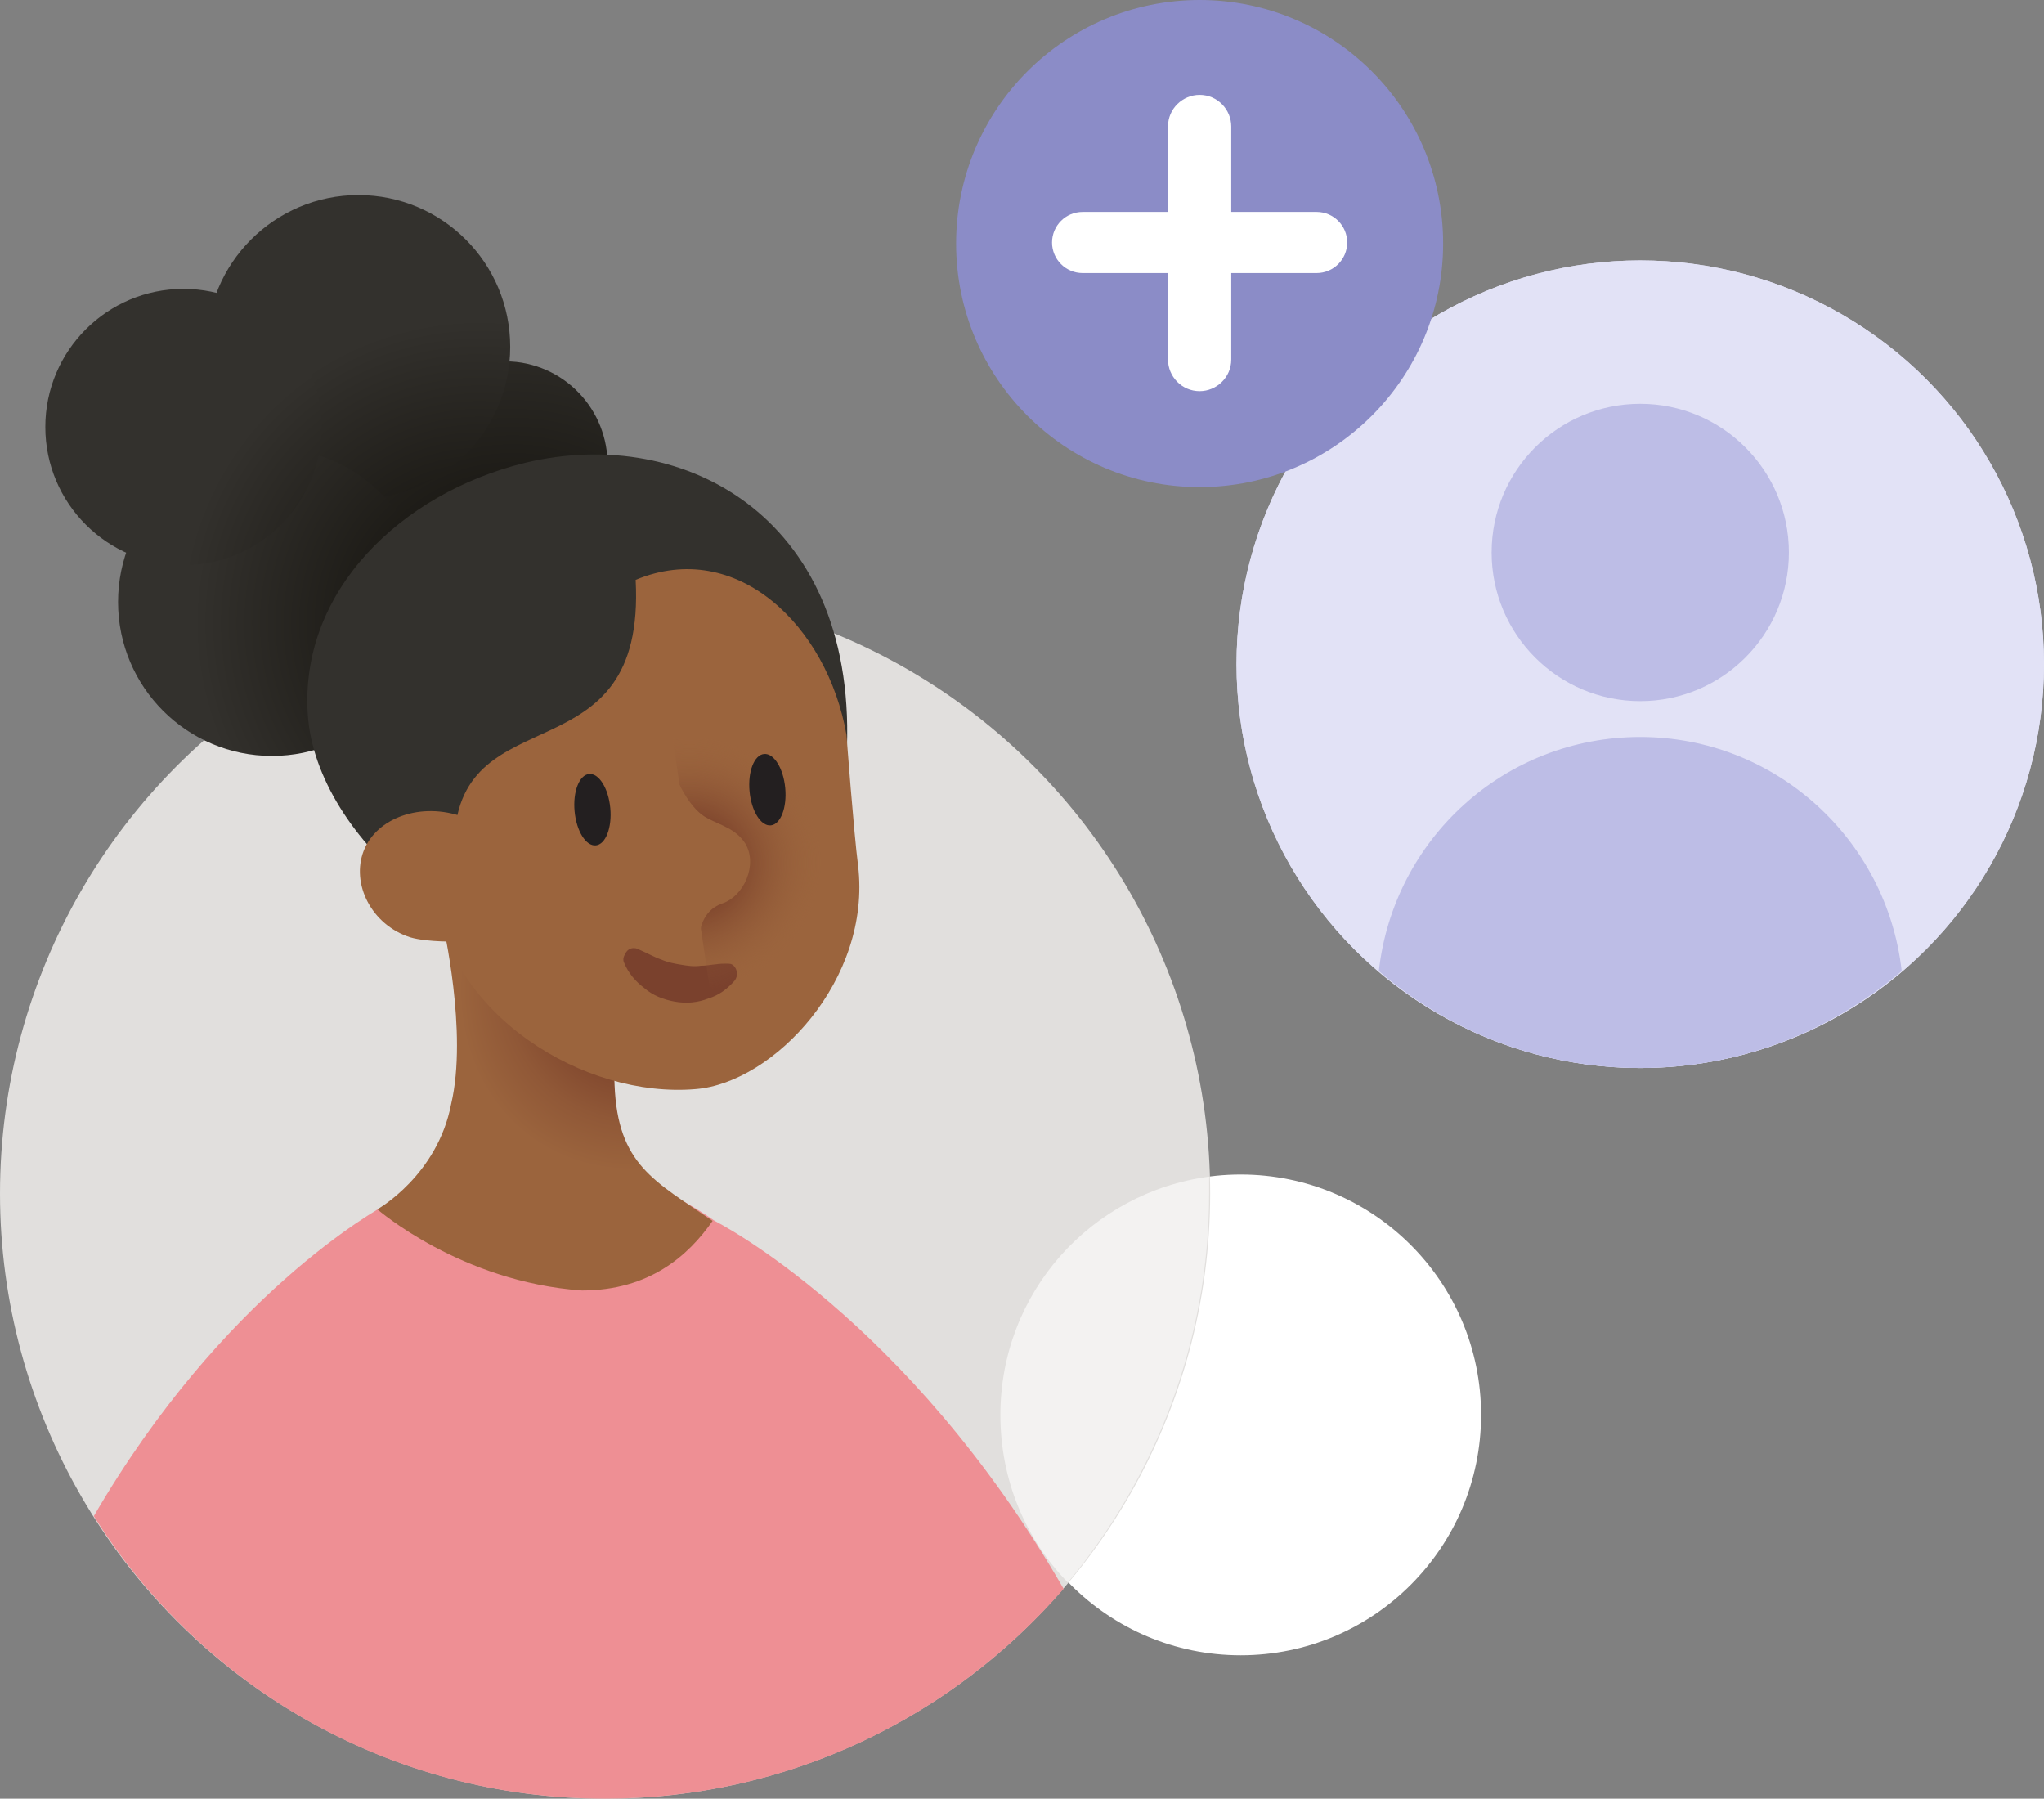 <svg xmlns="http://www.w3.org/2000/svg" viewBox="0 0 193.9 170.6">
  <rect x="0" y="0" width="193.9" height="170.6" fill="#808080" stroke="none"/>
  <style>
    .st0{fill:#fff}.st3{fill:#e2e2f6}.st5{fill:#bdbde6}.st14{fill:#9b643d}.st17{fill:#231f20}
  </style>
  <circle cx="117.7" cy="134.2" r="22.8" class="st0"/>
  <circle cx="57.4" cy="113.2" r="57.4" style="fill:#e1dfdd"/>
  <path d="M114.7 111.6v1.6c0 14-5.1 26.9-13.4 36.9-4-4.1-6.4-9.7-6.4-15.9 0-11.6 8.6-21.1 19.8-22.6z" style="fill:#f3f2f1"/>
  <circle id="SVGID_1_" cx="155.6" cy="63" r="38.3" class="st3"/>
  <circle cx="155.6" cy="63" r="38.3" style="fill:none"/>
  <circle cx="155.6" cy="63" r="38.3" class="st3"/>
  <path d="M155.6 101.3c9.5 0 18.1-3.5 24.8-9.2-1.4-12.5-12-22.2-24.8-22.2-12.9 0-23.4 9.7-24.8 22.2 6.6 5.7 15.3 9.2 24.8 9.2z" class="st5"/>
  <circle cx="155.6" cy="52.4" r="14.1" class="st5"/>
  <circle cx="113.8" cy="23.1" r="23.1" style="fill:#8b8cc7"/>
  <path d="M124.9 20.1h-8.1V12c0-1.6-1.3-3-3-3-1.6 0-3 1.3-3 3v8.1h-8.1c-1.6 0-2.9 1.3-2.9 2.9 0 1.6 1.3 2.9 2.9 2.9h8.1v8.2c0 1.6 1.3 3 3 3 1.6 0 3-1.3 3-3v-8.2h8.1c1.6 0 2.9-1.3 2.9-2.9 0-1.6-1.3-2.9-2.9-2.9z" class="st0"/>
  <radialGradient id="SVGID_2_" cx="48.655" cy="288.129" r="32.653" gradientTransform="translate(0 -228)" gradientUnits="userSpaceOnUse">
    <stop offset="0" style="stop-color:#0c0a05"/>
    <stop offset="1" style="stop-color:#33312d"/>
  </radialGradient>
  <path d="M49.5 34.4c5.3.9 8.9 5.9 8 11.3s-5.9 8.9-11.3 8S32.9 48.3 33.8 43c.9-5.3 10.4-9.5 15.7-8.6z" style="fill:url(#SVGID_2_)"/>
  <radialGradient id="SVGID_3_" cx="45.502" cy="287.11" r="28.842" gradientTransform="translate(0 -228)" gradientUnits="userSpaceOnUse">
    <stop offset="0" style="stop-color:#0c0a05"/>
    <stop offset="1" style="stop-color:#33312d"/>
  </radialGradient>
  <circle cx="34" cy="32.9" r="14.4" style="fill:url(#SVGID_3_)"/>
  <radialGradient id="SVGID_4_" cx="47.221" cy="287.11" r="28.842" gradientTransform="translate(0 -228)" gradientUnits="userSpaceOnUse">
    <stop offset="0" style="stop-color:#0c0a05"/>
    <stop offset="1" style="stop-color:#33312d"/>
  </radialGradient>
  <circle cx="25.8" cy="57.1" r="14.6" style="fill:url(#SVGID_4_)"/>
  <radialGradient id="SVGID_5_" cx="45.903" cy="287.11" r="28.842" gradientTransform="translate(0 -228)" gradientUnits="userSpaceOnUse">
    <stop offset="0" style="stop-color:#0c0a05"/>
    <stop offset="1" style="stop-color:#33312d"/>
  </radialGradient>
  <circle cx="17.4" cy="40.5" r="13.1" style="fill:url(#SVGID_5_)"/>
  <path d="m60.4 90.4-1.8.2c-13.4 1.7-28.6-11-29.4-22.8-.8-11.7 8.8-21 20.6-23.9 15.4-3.7 31.8 5.5 30.5 28-.6 11.3-6.8 16.9-19.9 18.5z" style="fill:#33312d"/>
  <path d="M57.4 170.6c17.4 0 32.9-7.7 43.5-19.9-14.8-25.7-33.1-34.9-33.1-34.9-4.7-3.3-9.8-5.1-15.4-5.4-5.9-.3-10.6 1.4-15.6 3.8h-.1c-.9.5-15.6 8.6-27.8 29.6 10.1 16.1 28 26.8 48.5 26.8z" style="fill:#ee8f94"/>
  <radialGradient id="SVGID_6_" cx="1883.39" cy="931.807" r="18.516" gradientTransform="matrix(1 0 -.132 1.063 -1698.166 -899.166)" gradientUnits="userSpaceOnUse">
    <stop offset="0" style="stop-color:#591c17"/>
    <stop offset=".338" style="stop-color:#743926"/>
    <stop offset=".762" style="stop-color:#905837"/>
    <stop offset=".999" style="stop-color:#9b643d"/>
  </radialGradient>
  <path d="M35.8 114.7s7.9 6.9 19.4 7.7c6.4 0 10.1-3.3 12.4-6.6-5.5-3.8-9-5.3-9.3-12.9-.2-6.2-.6-13-.6-13L42 87.6s2.4 10.3.8 17.1c-1.3 6.8-7 10-7 10z" style="fill:url(#SVGID_6_)"/>
  <path d="M66 103.3c-10.5.9-23.5-6.9-25-19.1l2.1-4.6c.6-13.8 18.2-5.7 17.2-24.6 9.6-4 18.2 4.4 20 14.7 0 0 .7 9.3 1.1 12.4 1.3 10.8-8 20.6-15.4 21.2z" class="st14"/>
  <path d="M59.2 91.3c.4 1 1.1 1.8 1.9 2.4.8.7 1.8 1.1 2.9 1.3 1.1.2 2.2.1 3.2-.3 1-.3 1.8-.9 2.5-1.7.3-.4.3-1-.1-1.4-.2-.2-.4-.2-.7-.2h-.1c-.9 0-1.6.2-2.3.2-.7.1-1.3 0-1.9-.1-.6-.1-1.2-.2-1.9-.5-.6-.2-1.3-.6-2-.9l-.2-.1c-.5-.2-1 0-1.2.5-.2.3-.2.6-.1.8z" style="fill:#7a412d"/>
  <radialGradient id="SVGID_7_" cx="-633.044" cy="270.025" r="12.674" gradientTransform="matrix(.989 -.148 .141 .94 653.243 -265.525)" gradientUnits="userSpaceOnUse">
    <stop offset="0" style="stop-color:#591c17"/>
    <stop offset="1" style="stop-color:#9b643d;stop-opacity:0"/>
  </radialGradient>
  <path d="m78.3 65.6 2.1 21.7-12.6 9.6-4.9-33z" style="fill:url(#SVGID_7_)"/>
  <path d="M44 77.5c-4.1-1.5-8.3.1-9.5 3.2-1.2 3.1.7 7 4.4 8.2 1.7.5 4.6.4 4.6.4l.5-11.8zm17.7 4.3c.5 1.4 4.7 6.7 4.7 6.7s.1-2.1 2.1-2.8c2.1-.7 3.4-3.7 2.2-5.7-.9-1.4-2.3-1.7-3.6-2.4-1.6-.8-2.7-3.3-2.7-3.3s-4 3.8-2.7 7.5z" class="st14"/>
  <ellipse cx="56.2" cy="76.8" class="st17" rx="1.7" ry="3.4" transform="rotate(-5.359 56.181 76.785) scale(1)"/>
  <ellipse cx="72.8" cy="74.9" class="st17" rx="1.7" ry="3.4" transform="rotate(-5.359 72.805 74.926) scale(1)"/>
</svg>